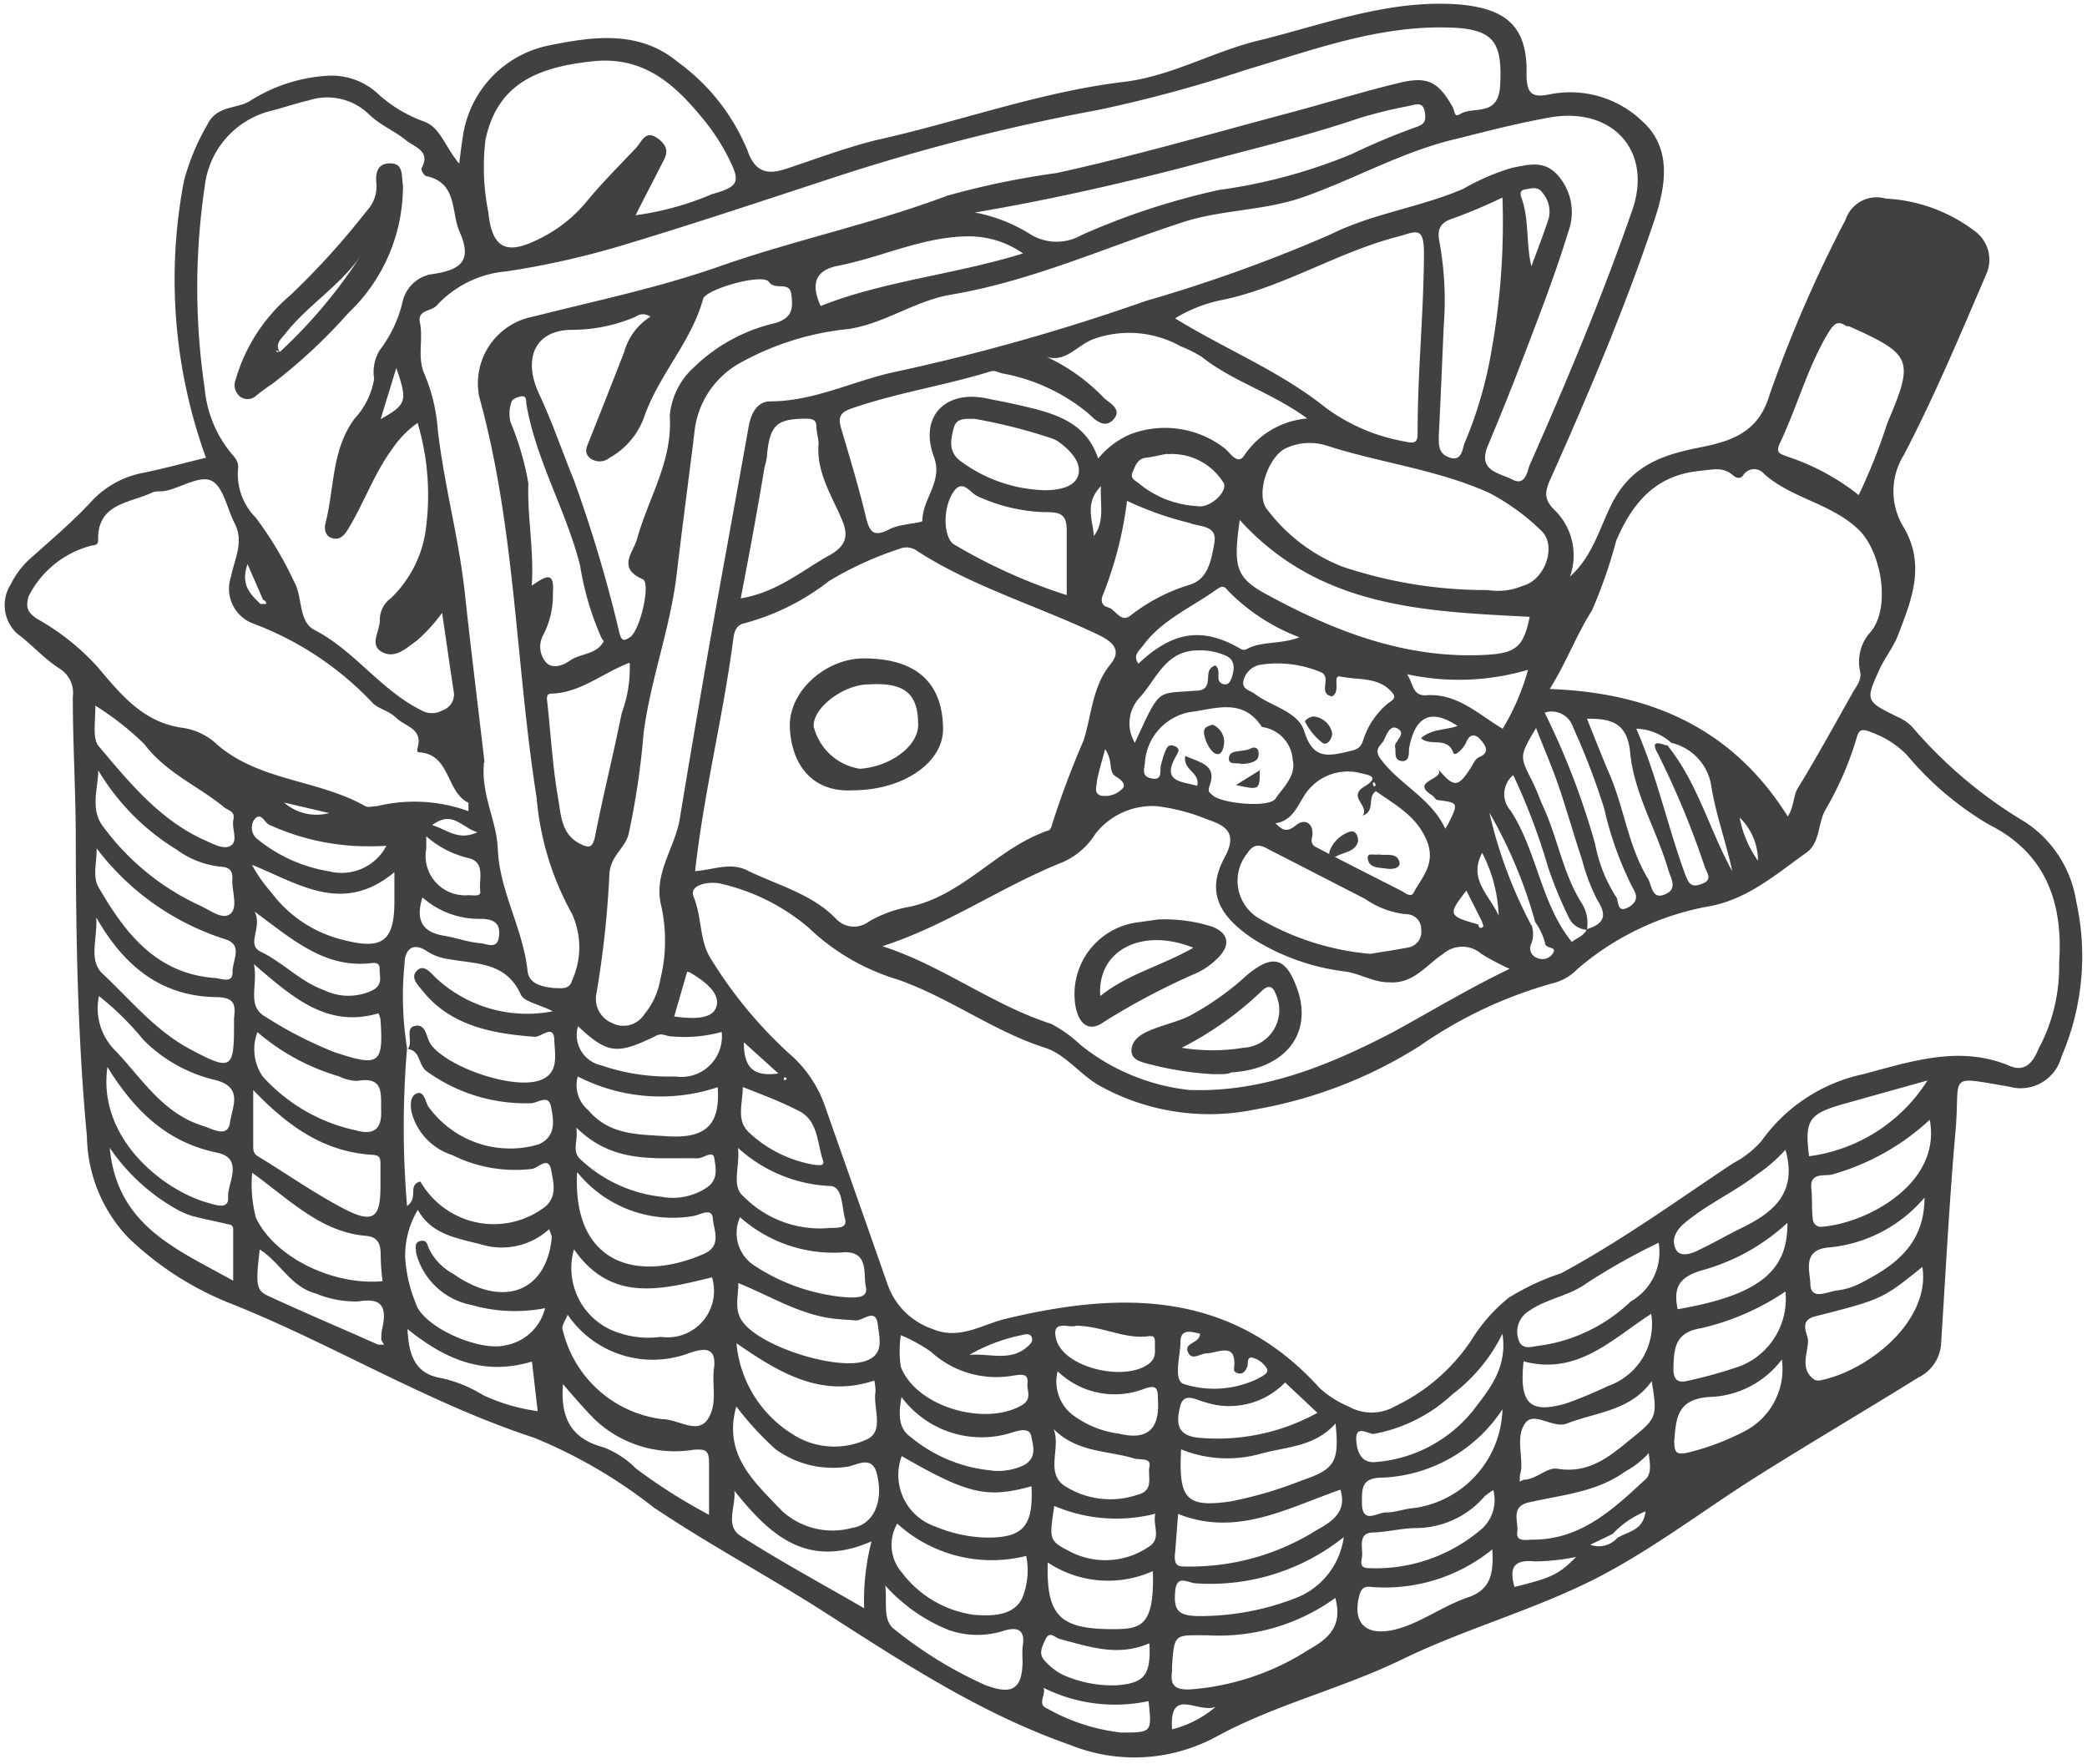 <?xml version="1.0" encoding="UTF-8"?><svg xmlns="http://www.w3.org/2000/svg" xmlns:xlink="http://www.w3.org/1999/xlink" height="83.6" preserveAspectRatio="xMidYMid meet" version="1.0" viewBox="-0.2 -0.2 98.9 83.6" width="98.9" zoomAndPan="magnify"><g data-name="Layer 2"><g data-name="Layer 2" fill="#414042" id="change1_1"><path d="M74.2,27.12c1.12-1,1.42-2.4,2.06-3.6.89-1.63,2.26-2.14,3.91-2.48,1.5-.3,2.93-.62,3.49-2.54a62,62,0,0,1,3.6-8.29,1.55,1.55,0,0,1,1.9-1,7.6,7.6,0,0,1,4.22,1.54,1.68,1.68,0,0,1,.54,2.06c-1.24,2.88-2.45,5.78-3.9,8.55a3.25,3.25,0,0,0,0,3.44c1.06,1.81.34,3.5-.3,5.16-.2.49-.58,1-.82,1.49-.72,1.57-.71,1.57.86,2.34a2.06,2.06,0,0,1,.66.46,21.55,21.55,0,0,0,5.34,4.5,5.5,5.5,0,0,1,2.43,3.77,12,12,0,0,1-.7,7.35A2,2,0,0,1,95,51.29c-3-.5-2.29-.61-2.53,2.1-.3,3.38-.47,6.77-.69,10.16a1.92,1.92,0,0,1-1.08,1.53c-2.51,1.56-5.06,3.06-7.56,4.63s-4.91,3.43-7.58,4.82c-3,1.55-6.29,2.43-9.33,3.91-2.86,1.39-6,2.13-8.8,3.66a8.14,8.14,0,0,1-6.91.39C46.27,81,42.62,78.6,38.91,76.22c-2.68-1.72-5.51-3.22-8.15-5a23.62,23.62,0,0,0-5.65-3.29c-5-1.64-9.43-4.37-14.25-6.31a14.86,14.86,0,0,1-5-3.19,7.11,7.11,0,0,1-1.94-4.77C3.48,49,3.4,44.25,3.39,39.54c0-2.24-.14-4.48-.14-6.72a1.35,1.35,0,0,0-.63-1.34c-.74-.47-1.31-1.14-2-1.65a1.83,1.83,0,0,1-.31-2.34,4,4,0,0,1,1-1.29c1-.89,2-1.74,2.87-2.69a4.47,4.47,0,0,1,2.38-1.3c1-.2,2-.48,3-.72A24.79,24.79,0,0,1,8.52,8.36a10.69,10.69,0,0,1,1.1-2.64c.44-.93,1.37-.75,2-1.12a7.7,7.7,0,0,1,3.69-1.21,3.23,3.23,0,0,1,2.33.79,6.46,6.46,0,0,0,2.23,1.37c.81.28,1,1.19,1.69,2,.07-.55.12-.94.18-1.32a5.15,5.15,0,0,1,4.09-4.28c2.11-.43,4.26-.72,6.08.78a9.76,9.76,0,0,1,3.32,4.22c.35,1,.93,1.15,1.82.85,1.42-.47,2.82-1,4.27-1.36,3.93-.87,7.73-2.28,11.74-2.76,2.32-.28,4.33-1.5,6.55-2C62.66.91,65.6-.2,68.8,0c2.32.17,3.4,1,3.34,3.32,0,.94.28,1.12,1.1.95a4.93,4.93,0,0,1,4.37,1.26c1.47,1.31,1.11,3.16.57,4.76-1.39,4.13-3.09,8.15-4.87,12.13-.27.59-.42,1,.18,1.57A3,3,0,0,1,74.2,27.12Zm-62.06,1.3c.09,0,.24,0,.27,0s0-.16-.14-.19l-.74-1.7C11.17,27.57,11.73,28,12.14,28.42ZM76.43,72.69c.47-.32,1.24-.33,1.35-1.27a4.35,4.35,0,0,0-1.56,1.07L75.16,73A1.17,1.17,0,0,0,76.43,72.69ZM69.86,43.61c0,.1.06.21.18.14s0-.17,0-.26L69.29,42C68.4,43.15,68.42,43.2,69.86,43.61Zm2.51,0a1.32,1.32,0,0,1,0,.9.48.48,0,0,0,.26.68.6.6,0,0,0,.73-.17c.3-.41-.33-.22-.34-.53a3.11,3.11,0,0,0-.47-1,22,22,0,0,0-2.17-5.18A21.62,21.62,0,0,0,72.37,43.65Zm6.42-8.52c1.46,1.79,2,4,3.1,6-.29-1.38-.79-2.71-1-4.08A2.49,2.49,0,0,0,79,35a2.61,2.61,0,0,0-1.66-.67c1,2.28,1.49,4.66,2.32,6.91.18.47.3.63.8.44s.25-.49.13-.79a40.65,40.65,0,0,0-2.23-5.38C78,34.87,78.41,35,78.79,35.13ZM17.72,63.52H18l-.13-.22c0-.19,0-.38.05-.56.21-1,0-1.46-1.14-1.27a4.89,4.89,0,0,1-2-.37c-1.21-.32-1.7-1.48-2.67-2.09-.2,1.64-.17,1.94.38,2.19C14.21,62,16,62.75,17.72,63.52ZM75,43.83c.77-.24,1-.6.5-1.37a9.41,9.41,0,0,1-.73-1.92c-.35-1.06-.66-2.13-1-3.17s-.76-2-1.18-3.07c-.79,1.34-.78,1.33-.19,2.5.21.41.36.85.55,1.27.68,1.49.93,3.17,1.83,4.57A1.76,1.76,0,0,1,75,43.86a1,1,0,0,1-.84-.55,19.88,19.88,0,0,1-1-2.42,29.8,29.8,0,0,0-1.65-4.36,1.17,1.17,0,0,0-.12,1.69c1.26,1.94,1.42,4.39,2.9,6.22C74.47,44.26,74.84,44.19,75,43.83ZM72,69.92c.6,0,1.1-.61,1.61-.52,1.59.26,2.6-.7,3.65-1.55s1.08-1,.81-2.6c-1,1.41-2.65,1.47-4,2-.67.28-1.58-.61-2,0s-.14,1.41-.18,2.14a2.29,2.29,0,0,1-.07.34l0,.28ZM59.6,34.25l0,0c-.91-1.41-2.23-.85-3.45-.7a2.62,2.62,0,0,0-2.09,2.32c0,.3-.23.72.32.82s.36-.39.44-.66.1-.37.17-.55.15-.46.46-.33.19.28.08.48c-.72,1.26.31,1.19,1,1.41.17-.64-.69-.73-.56-1.42.68.32,1.52.4,1.15,1.42-.1.28,0,.32.13.43.39.41,2.71.63,3,.17s1-1.06.81-1.84A1.68,1.68,0,0,0,59.6,34.25ZM19.12,49.51c.29-.32-.17-1,.36-1.1s.51.58.75.9c.8,1.06,3.83,2.12,5.13,1.69.94-.31.74-1.19.71-1.87,0-.86-.63-.17-.94-.2-2-.15-4-.52-5.32-2.2-.19-.23-.65-.67-.17-1,.31-.2.6.21.86.45A6.34,6.34,0,0,0,26,47.72c-.68-.34-1.36-.45-1.52-.79-.7-1.56-2.12-1.44-3.41-1.68a2.51,2.51,0,0,1-1-.35c-.77-.54-1.1,0-1.1.57a15.54,15.54,0,0,0,.12,4,44.42,44.42,0,0,0,0,7.48c.57-.41,0-1,.63-1.16.07.12.15.24.23.35a4,4,0,0,0,5.7.83c.57-.5.37-1.17.27-1.72-.13-.7-.62-.1-.9-.06a6.7,6.7,0,0,1-3.8-.66,2.9,2.9,0,0,1-1.91-2c-.08-.39-.07-.8.25-.92s.4.36.52.6a4.77,4.77,0,0,0,5.24,1.82c.87-.38.71-1.18.59-1.8s-.67-.12-1-.15A8,8,0,0,1,20,50.55C19.61,50.24,19.73,49.58,19.12,49.51Zm78.26-4.1c.2-2.88-.67-5.2-3.3-6.52a14.94,14.94,0,0,1-3.92-3.32,4.48,4.48,0,0,0-1.71-1.08c-.48-.2-.58-.07-.69.36a15.64,15.64,0,0,1-1.47,3.35c-.35.64-.23,1.52-.88,2-1.41,1-2.7,2.14-4.47,2.52a13.13,13.13,0,0,0-6.39,3,2.38,2.38,0,0,1-1.08.65,20.72,20.72,0,0,0-6.4,3,21.44,21.44,0,0,1-7.77,3,10.71,10.71,0,0,1-7.46-1.16c-.9-.54-1.57-1.46-2.52-1.76-2.46-.79-4.53-2.38-7-3.24a10.41,10.41,0,0,1-4.2-2.45,9.78,9.78,0,0,0-4.06-2.06c-.56-.18-1.62,0-1.4.57.42,1,.27,2.14.85,3a20.81,20.81,0,0,0,3.67,4.44,5.76,5.76,0,0,1,1.69,2.44c1,2.84,2,5.68,3,8.54a3.43,3.43,0,0,0,2.13,2.09c1.27.53,2.3-.2,3.43-.48,5.49-1.32,10.71-1.37,14.91,3.28a4.71,4.71,0,0,0,1.35.86,2.23,2.23,0,0,0,2.22,0,9,9,0,0,0,3.62-3.14,7.9,7.9,0,0,1,1.76-2,11.4,11.4,0,0,1,2.48-1.16c2.85-1.53,5.47-3.43,8.16-5.22a4.6,4.6,0,0,0,1.35-1.06,7.94,7.94,0,0,1,4.78-3.15c2.35-.62,4.63-1.4,7-.39.75.31,1.12-.27,1.33-.79A8.29,8.29,0,0,0,97.38,45.41ZM31.13,42.7c-.37-1.51.65-2.71.88-4.08q.62-3.75,1.27-7.49c.65-3.71,1.34-7.41,2-11.13.12-.67.44-1.17,1-1.18,2.14,0,4-1,6-1.41a98.3,98.3,0,0,0,11.82-3.35,71.86,71.86,0,0,0,8.75-3.15c2-1,4.25-1.28,6.29-2.16a10.82,10.82,0,0,1,2.32-1c.79-.15,1.49-.36,2.13.32a2.64,2.64,0,0,1,.53,2.71c-.48,1.57-1.05,3.12-1.64,4.66-.69,1.83-1.4,3.65-2.16,5.45-.53,1.24.53,1.31,1.16,1.64s.7-.46.83-.74c1.75-3.95,3.42-7.94,4.83-12,1-2.82-.91-4.93-3.86-4.43-1.48.26-2.92.63-4.38,1-2.61.59-4.91,1.94-7.4,2.8-1.87.64-3.83.57-5.68,1.18-3.63,1.18-7.14,2.78-10.94,3.42-1.72.29-3.13,1.36-4.86,1.63A13.24,13.24,0,0,0,34.87,17a4.25,4.25,0,0,0-2.17,3.35c-.27,2.21-.57,4.42-.83,6.64-.3,2.56-1.24,5-1.57,7.55a37.25,37.25,0,0,1-.71,4.78c-.18.7-.84,1-.91,1.88a46.9,46.9,0,0,1-.61,5.65,1.24,1.24,0,0,0,.74,1.43,1.17,1.17,0,0,0,1.52-.41,3.52,3.52,0,0,0,.76-1.65A7.66,7.66,0,0,0,31.13,42.7Zm1.61-1.62c.89-.06,1.69-.46,2.54,0,1.41.68,3,1.09,4.12,2.24a1.16,1.16,0,0,0,1.56.16,5.77,5.77,0,0,1,1.94-.71c2.56-.54,4.16-2.79,6.56-3.61.09,0,.17-.17.19-.27a42.25,42.25,0,0,1,1.5-4c.38-1.2.41-2.55,1.27-3.61.5-.6.22-1-.49-1.36-2.86-1.38-6-2.29-8.65-4a.85.85,0,0,0-.86-.11,16.16,16.16,0,0,0-3.33,1.52,11.17,11.17,0,0,1-4,2c-.47.1-.51.49-.56.9C34.05,33.82,33.16,37.34,32.74,41.08Zm-10-5.17c-.17,1.53.6,2.76.65,4.12.08,2,1.2,3.78,1.41,5.78.07.63.7.75,1.25.81.33,0,.73.1.86-.36a3.8,3.8,0,0,0,0-3.15,13.65,13.65,0,0,1-1.68-5.51c-1-6.33-1-12.79-2.72-19a3.22,3.22,0,0,1,2.57-3.8c3-.76,6-1.38,8.88-2.4,3.55-1.24,7.21-2,10.74-3.33A38.85,38.85,0,0,1,49.87,8c3.65-.8,7.24-1.84,10.84-2.8,1.75-.46,3.47-1,5.22-1.43,1.5-.39,2-.15,2.72,1.12.08.14.06.49.32.33.65-.43,1.84.18,1.92-1.39.11-2-.29-2.64-2.28-2.72-3.44-.14-6.59,1.06-9.77,2a63.6,63.6,0,0,1-7,1.9A97.23,97.23,0,0,0,39.53,8.14c-3.45,1.13-6.88,2.28-10.35,3.32a39.78,39.78,0,0,1-5.38,1.2,5.08,5.08,0,0,0-3.3,1.61c-.25.3-.93.19-.8.82.17.81-.15,1.65.23,2.47a8.46,8.46,0,0,1,.62,2.64c.3,2.6,1,5.12,1.28,7.72S22.46,33.34,22.76,35.91ZM19.59,19.84a4.79,4.79,0,0,0-1.2,1.23c-.87,1.18-1.34,2.57-2.1,3.81-.18.3-.38.51-.72.43s-.43-.41-.34-.74c.42-1.65.28-3.45,1.37-4.93a3.62,3.62,0,0,0,.93-1.89,2,2,0,0,1,.26-1.35,6.1,6.1,0,0,0,1.07-2.22,1.71,1.71,0,0,1,1.3-1.37c1.24-.18,2.11-.47,1.43-2-.43-.95-.09-2.36-1.61-2.67a.47.47,0,0,1-.21-.36c.46-.81-.3-1-.7-1.31C18.5,6,17.81,5.73,17.3,5.23a2.84,2.84,0,0,0-2.88-.67c-.59.13-1.17.34-1.77.49A4.17,4.17,0,0,0,9.5,8.65a32.59,32.59,0,0,0,0,9.56,5.65,5.65,0,0,0,1.2,3c.24.28.43.47.38.81a2.92,2.92,0,0,0,.84,2.31,16.8,16.8,0,0,1,1.8,3c.45.77.19,1.92,1,2.33,1.91,1,3.13,2.85,5.05,3.8a1,1,0,0,0,1,0,.79.79,0,0,0,.53-.9c-.19-1.22-.36-2.45-.55-3.72a7.81,7.81,0,0,1-1.2,1.32c-.47.32-1,.88-1.64.54s-.09-1-.11-1.55a1.26,1.26,0,0,1,.52-1A5.55,5.55,0,0,0,20,24.71,12,12,0,0,0,19.59,19.84ZM84.52,38.49c.31-.47.25-1,.49-1.36.9-1.48,1.74-3,2.58-4.5.18-.32.46-.61.35-1.05a2.09,2.09,0,0,1,.53-1.86c.94-1.18.48-3.79-.6-4.83-1.3-1.24-3.14-1.46-4.46-2.62a.61.61,0,0,0-1,.05c-.11.17-.31.16-.49,0-.46-.42-1-.26-1.53-.21-2.11.19-3.21,1.48-4,3.31a23,23,0,0,1-1.15,3.31c-.74,1.16-1.2,2.44-2,3.72C78.06,32.62,81.92,34.34,84.52,38.49ZM22,38.24c0-.19,0-.38,0-.4-1.07-.51-.84-2.28-2.32-2.39-.11,0-.13-.07-.09-.22.26-.9-.58-1-1-1.4s-.86-.42-1.16-.75a15,15,0,0,0-5.6-3.72,1.76,1.76,0,0,1-1.08-2.24c.15-.8.63-1.65.17-2.52-.35-.67-.52-1.69-1.06-2s-1.43.28-2.17.45c-.22.06-.48,0-.68.09-1.07.51-2.61.5-2.56,2.27,0,.2-.14.23-.3.24a4.63,4.63,0,0,0-3,2.42c-.13.48-.08.76.47,1.09a11.32,11.32,0,0,1,2.8,2.24c1.14,1.35,2.19,2.66,4.1,2.9A3,3,0,0,1,10,35c2,1.82,4.85,1.72,7.11,3,.14.08.37,0,.56,0A7.49,7.49,0,0,1,22,38.24Zm19.62,6.4c2.83.91,5.2,2.78,8,3.68a6.22,6.22,0,0,1,1.39,1,9.94,9.94,0,0,0,5.15,2.13c3.48.13,6.63-1.17,9.65-2.74,1.83-1,3.59-2.07,5.53-3A11.21,11.21,0,0,1,70,45a1.38,1.38,0,0,0-1.81,0c-.79.51-1.39,1.43-2.56,1.35-.74,0-1.35-.4-2.06-.51a10.57,10.57,0,0,1-4.4-1.56c-1.67-1.12-2.19-2.27-1.34-3.84.63-1.16.07-1.52-.82-1.81a9.13,9.13,0,0,0-2.41-.63,3.44,3.44,0,0,0-2.89,1.31A3.45,3.45,0,0,1,50,40.72C47.16,41.88,44.62,43.67,41.61,44.64Zm7.78-27.93a9.12,9.12,0,0,1,2.72,1.95c.25.24.87.52.46,1s-.87.06-1.17-.24a8.83,8.83,0,0,0-4.14-1.93c-.18-.05-.31-.15-.53-.09-2.16.67-4.39,1-6.54,1.74-.68.22-.68.51-.51,1.06.4,1.35.81,2.71,1.14,4.08.17.73.36,1,1.14.59.47-.25,1.54-.28,1.54-.39,0-1.06,1-1.87.54-3.05-.69-1.89.54-3.16,2.51-2.75.6.12,1.21.24,1.8.38,1.48.35,2.92.77,3.48,2.47a4,4,0,0,1,1.52-1.15,4.61,4.61,0,0,1,4.48.67c.25.19.6.81.91.35a4,4,0,0,1,3-1.77c-1.72-1.25-3.55-1.76-5-2.92a6.23,6.23,0,0,0-1-.5,5,5,0,0,0-4.08-.36C50.85,16.13,50.33,17,49.39,16.71ZM29.92,10a14,14,0,0,0,3.62-1c1.34-.37,1.36-.61.71-1.86a9.91,9.91,0,0,0-1-1.54C31.88,3.89,30.4,2.46,27.94,2.7c-2.77.28-4.57,1.13-5.13,3.7a10.8,10.8,0,0,0,.13,3.45c.18,1.75.87,2.06,2.45,1.25A6.73,6.73,0,0,0,27.6,9.35c.73-.89,1.55-1.7,2.34-2.54.28-.29.44-.91,1.07-.42s.3.87.08,1.32C30.75,8.39,30.39,9.06,29.92,10Zm25.59,4.9c2.35,1.45,4.94,2.48,7.1,4.21a8.89,8.89,0,0,0,3.75,1.61c.63.15.62-.06.62-.52,0-2.8.29-5.6.3-8.41,0-1.31-.41-1-1.19-.79-2.86.73-5.39,2.37-8.3,3A6.78,6.78,0,0,0,55.51,14.87ZM70.3,27.76a3,3,0,0,0,1.66-.2c1.06-.27,1.66-1.94.84-2.65a10.61,10.61,0,0,0-2.42-1.75c-2.46-1.11-5.15-1.42-7.7-2.24a2.66,2.66,0,0,0-1.92.11c-.86.37-1.51,2.27-.88,2.95a8.21,8.21,0,0,0,3.53,2.67A21.38,21.38,0,0,0,70.3,27.76ZM30.62,14.81a.58.58,0,0,0-.7,0,7.71,7.71,0,0,1-3,.62c-1.76,0-2.35,1.34-1.59,3,.63,1.34,1.11,2.76,1.67,4.13a65.25,65.25,0,0,1,2.15,7.22c.11.43.23.39.5.22.49-.32,1-2.57.61-2.75-1.24-.54-.44-1.29-.27-1.91.53-1.94,1.69-3.67,1.55-5.84a3.49,3.49,0,0,1,1.15-2.3,8.11,8.11,0,0,1,3.85-2.09c.83-.26.84-.7.76-1.36s-.76-.16-1.06-.59-3,.35-3.12.8c-.54,2-2.07,3.57-2.77,5.53a3.59,3.59,0,0,1-1.66,2,.74.74,0,0,1-.95,0c-.3-.28-.11-.56,0-.85.55-1.38,1.1-2.77,1.64-4.16A2.87,2.87,0,0,1,30.62,14.81ZM46,9.87a7.63,7.63,0,0,1,2.69,1.07,2.37,2.37,0,0,0,2.36,0,33.72,33.72,0,0,1,6.53-2.14,25.4,25.4,0,0,0,6.28-1.7,31.11,31.11,0,0,1,3-1.26c.41-.14.52-.25.47-.67-.07-.59-.43-.42-.76-.35a22.62,22.62,0,0,0-2.33.57c-2.71.92-5.51,1.57-8.25,2.31C52.74,8.54,49.42,9.29,46,9.87ZM87.88,23.26a26.68,26.68,0,0,0,1.36-3.42c1.28-3,1.18-3.24-1.82-4.58l-.11,0c-.38-.24-.53-.21-.84.26-1,1.64-1.49,3.52-2.31,5.25-.25.52,0,.53.38.68A10.83,10.83,0,0,1,87.88,23.26ZM58.55,24.44c-.31,2.2-.21,2.73,1.28,3.53,3.23,1.76,6.62,3.07,10.4,2.86,1.43-.08,1.77-.39,2.06-1.8C67.33,28.77,62.34,28.62,58.55,24.44ZM71,9.16a25.07,25.07,0,0,1-2.37,1c-.64.2-.73.58-.61,1.14a15.36,15.36,0,0,1,.2,3.89c-.08,1.77-.15,3.53-.24,5.3,0,.45,0,.83.54,1s.58-.39.68-.68a19.71,19.71,0,0,0,1.29-4.45A34.44,34.44,0,0,0,71,9.16Zm-36.13,19c1.7-.27,2.85-1.26,4.15-2,.79-.42,1.05-.87.68-1.73-.49-1.16-1.22-2.25-1.11-3.61,0-.26-.1-.53-.1-.8s-.12-.37-.42-.38c-1.43,0-1.77.25-1.92,1.68,0,.22-.08.45-.13.68C35.68,24.06,35.3,26.09,34.9,28.17ZM64.73,45c.59-.1,1.19-.18,1.79-.3a.75.75,0,0,0,.63-.84.71.71,0,0,0-.73-.74,4.12,4.12,0,0,1-1.92-.72L60,40.09c-.38-.21-.73-.41-1.08.13a2.07,2.07,0,0,0,.56,3.11A12.58,12.58,0,0,0,64.73,45ZM25.63,61.79a7.47,7.47,0,0,1-3.48-.15,3.37,3.37,0,0,1-2.63-2.46c0-.23-.11-.49.19-.57s.34.15.4.32a2.68,2.68,0,0,0,1.18,1.24c2.35,1.65,4.43.85,4.66-1.76a2.42,2.42,0,0,0-.13-.36,3.34,3.34,0,0,1-3.22.72c-1.17-.31-2.34-.46-3-1.64A4.25,4.25,0,0,0,19,59.38a6.75,6.75,0,0,0,.5,2.17c.32,1.12,3,2.31,4.25,2A2.36,2.36,0,0,0,25.63,61.79Zm34.58-23c.33.29.51.52,1,.12s.9,0,.76.6c-.07.35.17.42.33.5,1.29.68,2.59,1.33,3.9,2,.18.09.46.35.59.09.38-.71,1-1.3.68-2.32C67,38.5,66,38,65,37.29c-.43.29,0,.94-.63,1.16.36-.47-.74-.88.09-1.38s.08-.56-.21-.64a2.43,2.43,0,0,0-2.66,1.1C61.24,38.09,61,38.71,60.21,38.82ZM25,27.55c.58-.38,1.09-.78,1,.33a4.09,4.09,0,0,1-.45,2,1.14,1.14,0,0,0,.11,1.29c.28.34.78.19,1.14-.06.51-.36,1.27-.28,1.61-.92,0,0-.08-.12-.12-.19a13.89,13.89,0,0,1-1-3.4c-.66-2.62-2.1-5-2.55-7.68,0-.14,0-.36-.2-.34s-.44.12-.49.24a1.61,1.61,0,0,0-.05,1,13.46,13.46,0,0,1,.84,2.89C24.78,24.28,25.11,25.83,25,27.55Zm4.62,3.66c-1.27.48-2.3,1.42-3.7,1.46-.26,0-.2.27-.18.45.16,1.49.25,3,.5,4.46.14.78.14,1.72,1,2.18.44.23.64.26.76-.33.39-2,.87-3.88,1.26-5.83A6.13,6.13,0,0,0,29.64,31.21ZM26.7,62.1c-.12.31-.27.49-.25.65a5.55,5.55,0,0,0,4.74,4.3c.74,0,1.67.74,2.15,0s.19-1.57.29-2.37c.15-1.08-.47-1-1.15-.77A4.88,4.88,0,0,1,26.7,62.1Zm8,4.32c-.66,2.3.82,3.58,2.18,5a3.55,3.55,0,0,0,3.31.78c1-.15,1.52-1.26,1.15-2.61-.24-.87-1-.32-1.43-.28a4.63,4.63,0,0,1-3.35-.83A14.82,14.82,0,0,1,34.67,66.42Zm18.51-42.9a18,18,0,0,1-1.12,4.41c-.13.28-.13.56.22.65s.6.76,1.06.39a8.64,8.64,0,0,1,2.84-1.47c.84-.27,1-1.17,1.14-2s-.74-.73-1.18-.92A15.49,15.49,0,0,1,53.18,23.52ZM50.35,28c0-1.06,0-2.06,0-3.06,0-.74-.27-.88-1-.87a8.13,8.13,0,0,1-3.23-.76c-.35-.14-.73-.92-1.2-.1s-.37,2.06.06,2.37A25.8,25.8,0,0,0,50.35,28ZM63.08,75.52A9.43,9.43,0,0,1,57,77.29c-1.55,0-1.55-.11-1.66,1.49,0,.08,0,.16,0,.23-.09.62.11.86.8.85a12,12,0,0,0,5.7-1.9C62.91,77.37,63.4,76.74,63.08,75.52ZM41.23,65.22c-2.48.83-4.46-.33-6.53-1.77a5.67,5.67,0,0,0,2.64,4.3,3.63,3.63,0,0,0,3.44.3c1-.36.37-1.52.51-2.31A2.18,2.18,0,0,0,41.23,65.22ZM11.8,51.45v2.64c0,.19,0,.36.2.49,1.37.83,2.68,1.76,4.1,2.5s1.73.4,1.73-1.07c0-.34,0-.69,0-1s0-.48-.43-.49C15.13,54.37,13.42,53.15,11.8,51.45ZM42.32,72a2,2,0,0,0,.22,2.32,5.16,5.16,0,0,0,3.41,2c.77.06,1.87.09,2.29-.79a3.45,3.45,0,0,0,.19-2A6.66,6.66,0,0,1,42.32,72ZM27.15,55.34c-.24,4.33,2.81,5.27,6,3.88.88-.38.47-1.14.43-1.68s-.61-.17-.91-.12A5.81,5.81,0,0,1,27.15,55.34ZM4.36,43.27c.07,1-.37,2,.27,2.64C6,47.19,7.2,48.69,8.89,49.56c1.87,1,2,.87,2-1.16,0-.12,0-.24,0-.35.09-.68,0-1-.88-1C7.43,47,5.67,45.58,4.36,43.27ZM62.93,32.8c-.74-.13.06-.95-.59-1.17a5.32,5.32,0,0,0-2.81-.33,1,1,0,0,0-.8.74c-.11.43.31.47.53.64.79.6,2.06.83,2.35,1.78.41,1.32,1.1,1.18,2.09.95.38-.09.57-.13.7-.54a3.72,3.72,0,0,1,1.14-1.71c.15-.14.48-.24.25-.52-.64-.79-1.63-.6-2.46-.78C62.9,31.77,63.37,32.54,62.93,32.8ZM27,59a3.22,3.22,0,0,0,1.76,3.82,4.42,4.42,0,0,0,2.36.33,2.2,2.2,0,0,0,2.42-2.82C31.15,60.91,28.77,61.55,27,59Zm63.92.82C89,61.36,89,61.37,85.81,62.18c-.77.2-.36.79-.33,1.13,0,.63-.42,1.38.32,1.88a.52.52,0,0,0,.35,0C88.47,64.68,91.33,62.3,90.89,59.78ZM63.32,70.39c-2.55.89-4.93,2.25-7.69,1.15-.06.71-.1,1.36-.16,2,0,.33.07.5.44.49a11.24,11.24,0,0,0,6-1.55C62.47,72.1,63.73,71.69,63.32,70.39Zm-59-37.17c0,.83-.14,1.58.15,1.93,1.47,1.74,2.93,3.55,5.11,4.5.38.17.88.44,1.19.2s0-.8.09-1.21-.24-.42-.43-.58c-1.21-1-2.76-1.63-3.79-3A13.81,13.81,0,0,0,4.29,33.22Zm.14,3c0,.94-.41,1.93.23,2.75A11.81,11.81,0,0,0,9.25,42.7c.48.21,1.1.72,1.47.4s.06-1.08.09-1.64-.31-.57-.64-.6a4.29,4.29,0,0,1-2-.8A11,11,0,0,1,4.43,36.26Zm58.66,31c-1,1.15-2.35,1.13-3.55,1.46a5.83,5.83,0,0,1-3.8-.2c-.12,2.34.22,2.77,2.33,2.47a18.94,18.94,0,0,0,3.4-1C63.07,69.42,63.27,69.07,63.09,67.25ZM4.38,40c0,.74-.2,1.36.1,1.86,1.24,2.14,2.7,4.05,5.44,4.28.32,0,.91.31.9-.27s.53-1.3-.37-1.57A12.29,12.29,0,0,1,4.38,40ZM4.49,47a2.82,2.82,0,0,0,.73,2.54c1.3,1.34,2.25,3,4.19,3.61.47.14,1.18.6,1.29-.16s.63-1.64-.65-2A7.07,7.07,0,0,1,6.6,49.08,13.79,13.79,0,0,0,4.49,47ZM34.79,60.6c0,.63-.19,1.23.15,1.76.76,1.18,4.13,2.27,5.61,2,1.21-.23.93-1.09.85-1.78-.1-.85-.69-.18-1.06-.21l-.8-.06C37.84,62.18,36.43,61.27,34.79,60.6ZM46,19.65c-.41,0-.87-.07-1,.42s-.3,1.13.32,1.58a7,7,0,0,0,4,1.38c.62,0,1.42-.13,1.58-.73s-.39-1.17-.93-1.56a1.14,1.14,0,0,0-.31-.16A25.49,25.49,0,0,0,46,19.65ZM11.75,55.37a6.2,6.2,0,0,0,.18,2.14c.92,1.92,3.72,3.22,6,3a10.49,10.49,0,0,1-.09-1.24c0-.54-.14-.87-.73-.91C15,58.17,13.54,56.67,11.75,55.37Zm-6.86-5c-.48,3.4,2.69,5.86,4.77,6.43.3.08,1,.36.95-.27s.79-1.84-.53-2.11C7.72,53.93,6.19,52.46,4.89,50.36ZM48.68,70.23c-2.12.58-3,.38-6.15-1.43a2.58,2.58,0,0,0,1.6,3.34,6.7,6.7,0,0,0,2.35.52C48.26,72.69,48.78,72.16,48.68,70.23ZM78.4,58.69A30.35,30.35,0,0,0,75,60.6c-.86.63-1.92.73-2.77,1.34a1.14,1.14,0,0,0-.48,1.3c.15.61.71.34,1.06.32a7.77,7.77,0,0,0,4.27-2.09A2.68,2.68,0,0,0,78.4,58.69ZM38.69,14.3c3-1.19,6.32-1.48,9.59-2.49A4.45,4.45,0,0,0,45.73,11c-2.19,0-4.15,1-6.25,1.4C38.42,12.62,38.22,13.27,38.69,14.3ZM12,48.71a2.28,2.28,0,0,0,.24,2.09,8.26,8.26,0,0,0,4.41,2.56c.82.23,1.27,0,1.21-1,0-.82.08-1.55-1.13-1.34a2.11,2.11,0,0,1-.88-.22A10.37,10.37,0,0,1,12,48.71Zm79.24,4.16a11.28,11.28,0,0,1-4.6,2.58c-.38.11-1.1-.14-1,.71.05.5,0,1,.08,1.5a.39.39,0,0,0,.44.27C88.31,57.75,91.81,55.87,91.25,52.87ZM41.75,74.93c.1.8-.14,1.67.45,2.09a19.6,19.6,0,0,0,4.29,2.63c1.27.48,1.75.21,1.77-1.13a5.3,5.3,0,0,1,0-.69c.16-.91-.35-.94-1-.72a4.12,4.12,0,0,1-2.48-.06A8.06,8.06,0,0,1,41.75,74.93Zm-30-34.13a6.79,6.79,0,0,0,.9,1.28,6,6,0,0,0,3.38,2.25c1.92.51,2.47.06,2.46-1.88V41.13C16.06,43.15,14,41.7,11.79,40.8ZM72,64.31c-.21,2,.28,2.49,2,2a20.71,20.71,0,0,0,2-.83,3.11,3.11,0,0,0,2.05-3.42C76.24,63.21,74.58,65,72,64.31ZM27.18,50.81a1.54,1.54,0,0,0,.5,1.6c1,1.18,2.33,1.14,3.68,1.23,1.86.13,2.58-.5,2.45-2.32A8.58,8.58,0,0,1,27.18,50.81ZM71,66.58a7.17,7.17,0,0,1-5.66,3.24c-1,0-1,.45-1,1.17,0,1.09.73.47,1.14.48s.89-.18,1.34-.21A4.86,4.86,0,0,0,71,66.58ZM84.41,61a11.88,11.88,0,0,1-4,1.74c-1.27.2-1.28,1-1.31,1.92,0,.56.24.68.69.57a21.35,21.35,0,0,0,2.52-.71A3.43,3.43,0,0,0,84.41,61Zm-73.56-.47c0-1,0-1.75,0-2.52a.22.22,0,0,0-.12-.17c-.6-.14-1.2-.26-1.8-.41a4.3,4.3,0,0,1-.64-.26A9.43,9.43,0,0,1,5,54.19C5.35,57.91,8.2,59,10.85,60.49ZM33.4,71.58c0-.94,0-1.71,0-2.47,0-.61-.19-.65-.74-.61A5.51,5.51,0,0,1,27.92,67c-.48-.5-.92-1-1.44-1.61-.13,1.6.38,2.59,1.94,3a4.44,4.44,0,0,1,1.52,1A25.9,25.9,0,0,0,33.4,71.58ZM11.83,45.49c.22,1-.38,2,.58,2.51a19,19,0,0,0,3.24,1.66c2.12.7,2.33.58,2.18-1.57a1,1,0,0,0-.1-.27C15.29,48.53,13.67,47.06,11.83,45.49ZM42.49,63.07a4.91,4.91,0,0,0,0,1.5c.71,1.86,3.89,2.82,5.68,1.85.58-.31.28-.71.32-1.07.07-.52-.38-.4-.64-.37a4.6,4.6,0,0,1-3.94-1.13A7.52,7.52,0,0,0,42.49,63.07Zm21,9.56a10.12,10.12,0,0,1-7,2.2c-.38,0-.93-.47-1,.38s.1,1.13,1,1.17a12.53,12.53,0,0,0,4.83-.9A3.61,3.61,0,0,0,63.48,72.63ZM34.87,57.48a1.83,1.83,0,0,0,.69,2.3,9.29,9.29,0,0,0,4.4,1.5c.38,0,1,.06.87-.51s.16-1.65-1-1.63A6.67,6.67,0,0,1,34.87,57.48ZM49.45,73.84C49.38,76.34,50,77,52.52,77c1.33,0,2-.11,1.91-2.75A5.17,5.17,0,0,1,49.45,73.84Zm34.79-9.62A4.46,4.46,0,0,1,80.76,66c-1.49.13-1.53,1-1.62,2.08,0,.55.1.67.62.56a11.89,11.89,0,0,0,2.68-1A3.32,3.32,0,0,0,84.24,64.22Zm-13.72,9A8.06,8.06,0,0,1,64.78,75c-.43-.06-.51.18-.59.51-.27,1.21.34,1.79,1.58,1.54s2.4-1.17,3.67-1.58C70.45,75.09,70.58,74.34,70.52,73.25ZM67.91,36.19c.82,1,1,.93,1.66-.12.09-.16.15-.32.36-.41.54-.23.19-.63,0-.84s-.48-.29-.65.16c-.1.25-.53.71-.61.49-.28-.79-1.08-.28-1.53-.69.53-.46,1.16-.37,1.73-.58-1.14-.76-2-.61-2.3,1.09,0,.26,0,.63-.37.57s-.23-.42-.29-.67.6-.63.09-.88c-.33-.16-.49.29-.61.55s-.53.42-.16.91c.9,1.22,2.38,1.84,3.06,3.3l.14-.23c.49-1,.49-1-.51-1.13-.09,0-.16-.17-.25-.22C66.53,36.78,68.43,36.75,67.91,36.19ZM41.1,72.84c-3.06,1.34-4.83-.31-6.5-2.4.08.74-.45,1.65.28,2.13,1.85,1.19,3.8,2.24,5.87,3.44A11.22,11.22,0,0,1,41.1,72.84ZM71,63a8,8,0,0,1-2.37,2.87,7.41,7.41,0,0,1-3.74,1.88c-.29,0-.91-.5-.81.4.06.58.32,1,.93.93a6.59,6.59,0,0,0,4.63-2.48C70.34,65.67,71.25,64.64,71,63Zm4-29.15c.38.94.71,1.79,1.07,2.63.7,1.62.89,3.42,1.82,4.95.2.33.18,1.07.88.72.52-.26.21-.73.09-1.12-.55-1.91-1.66-3.67-1.82-5.68C76.87,34,76.08,33.84,74.93,33.86Zm3,34.73a4.16,4.16,0,0,1-1.17.94c-1.38,1-3,1.11-4.61,1.48-.85.21-.45.92-.52,1.4s.44.36.74.36c2.3,0,3.84-1.47,5.38-2.9C78.06,69.58,78,69.18,77.92,68.59ZM27.11,53.23c.1.64-.22,1.09.17,1.48a6.64,6.64,0,0,0,3.86,1.8,2.9,2.9,0,0,0,2.19-.46c.53-.39.38-.95.32-1.36s-.51,0-.79,0C30.93,54.64,28.9,55,27.11,53.23Zm57.3,1.05a7.09,7.09,0,0,1-1.33,1.16c-1.09.85-2.37,1.41-3.44,2.31-.5.41-.63.87-.42,1.26s.76.2,1.13,0c.66-.31,1.29-.68,1.94-1C83.8,57.28,85,56.36,84.41,54.28ZM91,56.55a6.76,6.76,0,0,1-4.5,2.36c-1.32.09-.93,1.12-.91,1.71,0,.84.82.38,1.27.33A3.28,3.28,0,0,0,88,60.59C89.58,59.78,91,58.77,91,56.55Zm-30.3,8.76a3.68,3.68,0,0,1-3.81.93c-.4-.09-1-.51-1.17.22s-.19,1.36.88,1.47a9.82,9.82,0,0,0,5.63-1.18ZM34.77,54.19c.11.91-.34,1.82.28,2.32A5.08,5.08,0,0,0,39,58c.34-.05,1,.1.84-.47S39.74,56,39.12,56A6.92,6.92,0,0,1,34.77,54.19ZM61.38,30A9.41,9.41,0,0,1,58,27.8c-.14-.17-.23-.29-.53-.08-1.19.86-2.6,1.44-3.51,2.68-.19.25-.49.46-.21.85,1.6-1.52,3-1.74,4.74-.76.15.09.25.15.41.06C59.6,30.17,60.45,30.35,61.38,30ZM34,48.7a6.66,6.66,0,0,1-2.39.21c-.25,0-.46-.2-.77,0-1.83.88-2.25.82-3.65-.48a1.47,1.47,0,0,0,1.09,1.85,9.88,9.88,0,0,0,3.52.53A1.92,1.92,0,0,0,34,48.7ZM91.14,51,87.21,52.1c-1.7.48-1.9.77-1.68,2.49A7.83,7.83,0,0,0,91.14,51ZM49.73,67.52c.35.89-.38,2,.46,2.65a4,4,0,0,0,3.52.46c.8-.19.47-.88.56-1.33s-.45-.3-.73-.39C52.29,68.53,50.85,68.64,49.73,67.52ZM73,33.57a35.93,35.93,0,0,1,2.39,6.22,7.08,7.08,0,0,0,1,2.52c.13.15,0,.85.65.44.41-.28.32-.57.13-.88a16.24,16.24,0,0,1-1.35-3.76,33.37,33.37,0,0,0-1.48-3.86A1.06,1.06,0,0,0,73,33.57Zm-2.4,36.82a3.19,3.19,0,0,0-.45.32,4.31,4.31,0,0,1-3.24,1.5c-.67,0-1.35.19-2.05.21s-.49.66-.51,1.07c0,.23-.21.63.34.62a7.69,7.69,0,0,0,5.22-1.77A1.84,1.84,0,0,0,70.56,70.39ZM42.52,66c-.14.8-.16,1.48.43,1.89a7,7,0,0,0,3.73,1.58,2.8,2.8,0,0,0,1.66-.25c.6-.35.42-.88.34-1.33s-.52-.32-.85-.23A4.73,4.73,0,0,1,42.52,66ZM19.11,62.78c.06,1.21.34,2.11,1.58,2.32a6.29,6.29,0,0,1,2,.81,9,9,0,0,0,2.59.76c-.1-.86-.19-1.64-.27-2.35C22.74,65,20.94,64.25,19.11,62.78ZM11.87,43c.38.78-.43,1.56.29,1.9,1.07.52,1.89,1.43,3,1.82a2.64,2.64,0,0,0,2.31,0c.49-.27.31-.64.32-1s-.28-.29-.5-.27C15.17,45.65,13.69,44.35,11.87,43ZM54.55,71.53a7.48,7.48,0,0,1-4.79-.37c-.23,1.56-.27,1.64.7,2.14a3.65,3.65,0,0,0,3.79-.21C54.86,72.7,54.41,72.07,54.55,71.53Zm30-13.83A9.72,9.72,0,0,1,80.44,60c-1.14.34-1.33.87-1.14,1.84C83.11,61.18,84.56,60.06,84.5,57.7ZM49.92,64.78a2,2,0,0,0,.74,2.09,4.69,4.69,0,0,0,2.19.87c1.36.33,1.93-.25,1.82-1.68,0-.51-.1-.65-.67-.44A3.89,3.89,0,0,1,49.92,64.78ZM35,51.31c0,.76-.32,1.56.27,2.13A5.94,5.94,0,0,0,38.42,55c.14,0,.48.09.38-.21-.28-.82-.22-1.87-1.13-2.34S35.93,51.68,35,51.31Zm20.11-30c-.12,0-.57.13-1,.18s-.52.42-.65.72.24.4.4.57a4.7,4.7,0,0,0,2.64,1c.67.15,1.58-.78,1.25-1.15A2.88,2.88,0,0,0,55.14,21.32Zm-.87,56.37c-1.49.64-2.85.14-4.21-.21-.23-.06-.49-.41-.68,0s-.36.73,0,1.07a2.82,2.82,0,0,0,.81.62,5.72,5.72,0,0,0,2.56.5C54,79.56,54.35,79.21,54.27,77.69ZM50.79,62.62c-.26.15-1.22-.36-.93.67.39,1.35,3.29,2,4.4,1.12.35-.27.26-.6.27-.93s-.05-.39-.31-.36C53.08,63.27,52.06,62.64,50.79,62.62Zm6.6-31.29c.34.25-.08.78.4.89.23.06.32-.14.39-.34.13-.4.14-.81-.27-1a2.93,2.93,0,0,0-1.33-.26c-1.52,0-1.95,1.3-2.73,2.19A1.79,1.79,0,0,0,53.58,35c1.23-2.66,1-2.31,2.88-2.47.28,0,.52-.07.57-.43S57,31.49,57.39,31.33Zm13.62,3a11,11,0,0,0,1.2-2.79,11.59,11.59,0,0,1-5.73.21c.29.44.26,1,.85,1C68.83,32.62,69.83,33.63,71,34.33Zm-52.9,5.55a14.1,14.1,0,0,1-1.61,0,11.32,11.32,0,0,1-3.95-1c-.23-.12-.39-.64-.71-.23a.69.69,0,0,0,.18.93,7.21,7.21,0,0,0,3.38,1.51A2.39,2.39,0,0,0,18.11,39.88Zm31.14,39.9c.14.34-.35.79.21,1a9.19,9.19,0,0,0,3.47,1.12c1.46,0,1.46,0,1.3-1.49A7.61,7.61,0,0,1,49.25,79.78ZM56.67,63c-.41-.09-.93-.27-.93.4s-.38,1.87.21,2a4.75,4.75,0,0,0,3.48-.28c.17-.1.51-.24.41-.46a1.14,1.14,0,0,0-.61-.5c-.38-.14-.26.25-.33.42s-.19.35-.41.3-.22-.16-.21-.24c.14-1.28-.73-.73-1.29-.71-.31,0-.72.38-.9-.07S56.64,63.48,56.67,63ZM20,39.43c0,.27,0,.43,0,.58a1.87,1.87,0,0,0,2,2.21c.22,0,.6.08.56-.18-.09-.57.3-1.43-.65-1.6A4.67,4.67,0,0,1,20,39.43Zm-.17,2.86c-.34,1.06-.07,1.67,1,1.85.57.09,1.12.3,1.68.35.3,0,.84.34.93-.27s-.16-.85-.78-.88A4.05,4.05,0,0,1,19.78,42.29ZM72.37,12.42c.28-.76.58-1.52.83-2.3a1.38,1.38,0,0,0-.3-1.18c-.22-.33-.55-.21-.84-.16s-.2.28-.14.45C72.27,10.25,72.11,11.33,72.37,12.42Zm-40,33.41c-.21.71-.41,1.41-.62,2.14.79.1,1.8.18,2-.47s-.59-1.22-1.24-1.61A1.45,1.45,0,0,0,32.33,45.83ZM71.57,75c1.78-.44,2.09-.59,2.92-1.42a10.54,10.54,0,0,1-1.95.21C71.56,73.69,71.3,74.06,71.57,75ZM52.17,35.3c-.18.67-.31,1.09-.39,1.52,0,.24-.17.57.19.68a1.13,1.13,0,0,0,1-.31c.24-.21-.06-.46-.3-.6C52.3,36.35,52.57,35.87,52.17,35.3ZM45.74,64c1-.07,1.94.32,2.73-.37.16-.13.3-.27.22-.47s-.33-.13-.49-.09A8.25,8.25,0,0,0,45.74,64ZM35.05,49.19c0,1.19.43,1.64,1.64,1.48Zm35-9c-.69,1.28.32,2,.77,3A7,7,0,0,0,70,40.14ZM17.84,19.66c1.24-.7,1.28-.85.74-2.42C18.33,18.06,18.09,18.83,17.84,19.66Zm39.63,61c-.89.4-2.26-1-2.13,1.09A5.15,5.15,0,0,0,57.47,80.63ZM20.28,38.9c.74.23,1.24.75,2.14.34C21.66,39,21.24,38.18,20.28,38.9ZM51.64,25.2c.52-.7.29-1.47.33-2.36C51.19,23.63,51.58,24.45,51.64,25.2ZM15.4,38.33l-2.14-.5A2.35,2.35,0,0,0,15.4,38.33Zm66.84.21a5.13,5.13,0,0,0,.87,2.05A2.87,2.87,0,0,0,82.24,38.54ZM65,37l-.08-.14s-.08.05-.07.07a.51.51,0,0,0,.07.15ZM37,50.85s-.06,0-.06.08,0,0,.07.07l.08-.11Z"/><path d="M40.23,37.25c-2,.12-2.94-1.3-3-3S38.94,31,40.73,31c2.44,0,3.73,1.1,3.76,3.31C44.52,35.92,42.63,37.24,40.23,37.25Zm3.08-3.12c0-1.46-.64-2-2.33-1.9-1.22,0-2.68,1.13-2.62,2a2.68,2.68,0,0,0,2.19,2C42,36.13,43.33,35.15,43.31,34.13Z"/><path d="M18.89,8.9a8.25,8.25,0,0,1-2.57,5.72A25.62,25.62,0,0,1,12.69,18c-.25.16-.5.35-.74.54a.59.59,0,0,1-.75.07.7.7,0,0,1-.23-.83,8.24,8.24,0,0,1,2.6-4,36.92,36.92,0,0,0,3.62-4,1.68,1.68,0,0,0,.45-1.24c-.05-.49,0-1,.65-1s.53.61.6,1A1.93,1.93,0,0,1,18.89,8.9Zm-5.82,7.57A23.83,23.83,0,0,0,16.84,12c-1,1.39-2.47,2.28-3.51,3.6-.21.27-.53.5-.26.9l-.16-.11,0,.09Z"/><path d="M57.24,50.7a15.45,15.45,0,0,1-3-.48c-.36-.1-.84-.19-.82-.66s.43-.74.8-.9c.62-.28,1.3-.41,1.93-.71A13.27,13.27,0,0,0,58.9,46c1.21-1,1.83-.84,2.36.62.78,2.14-.53,3.84-3.12,4C58,50.71,57.76,50.7,57.24,50.7ZM55.8,49.45a9.1,9.1,0,0,0,2.93,0,1.79,1.79,0,0,0,1.57-2.44c-.12-.33-.28-.66-.71-.25A15.82,15.82,0,0,1,55.8,49.45Z"/><path d="M54.69,43.37a7.51,7.51,0,0,1,2.55.34c.78.31.87.84.33,1.43a3.66,3.66,0,0,1-1,.74,33.12,33.12,0,0,0-4.45,2.34c-.67.49-1.17.18-1.35-.72a3.43,3.43,0,0,1,3-4ZM51.94,47c1.32-1.06,2.94-1.44,4.41-2.29C53.92,43.73,51.78,44.83,51.94,47Z"/><path d="M65.12,40.29c.36.07.87-.12,1,.36.06.29-.33.36-.61.31s-.84,0-.89-.46C64.56,40.17,64.94,40.34,65.12,40.29Z"/><path d="M58.64,36c-.22-.08-.66.09-.6-.31s.64-.23,1-.41.45.12.39.38S58.93,36,58.64,36Z"/><path d="M57.26,34.14a.88.88,0,0,1,.55.8c0,.29-.11.65-.36.59s-.51-.53-.58-.9S57,34.23,57.26,34.14Z"/><path d="M59.5,36.25c0,1,0,1-1.13.75l1.16-.72Z"/><path d="M62.05,33.75a1,1,0,0,1,.88.79c0,.29-.24.6-.45.47a3,3,0,0,1-.83-1C61.6,33.93,61.88,33.76,62.05,33.75Z"/><path d="M64.16,39.65c-.11.5-.63.52-1,.71s-.41-.09-.34-.26a1.55,1.55,0,0,1,.95-.89C64,39.14,64.15,39.34,64.16,39.65Z"/></g></g></svg>